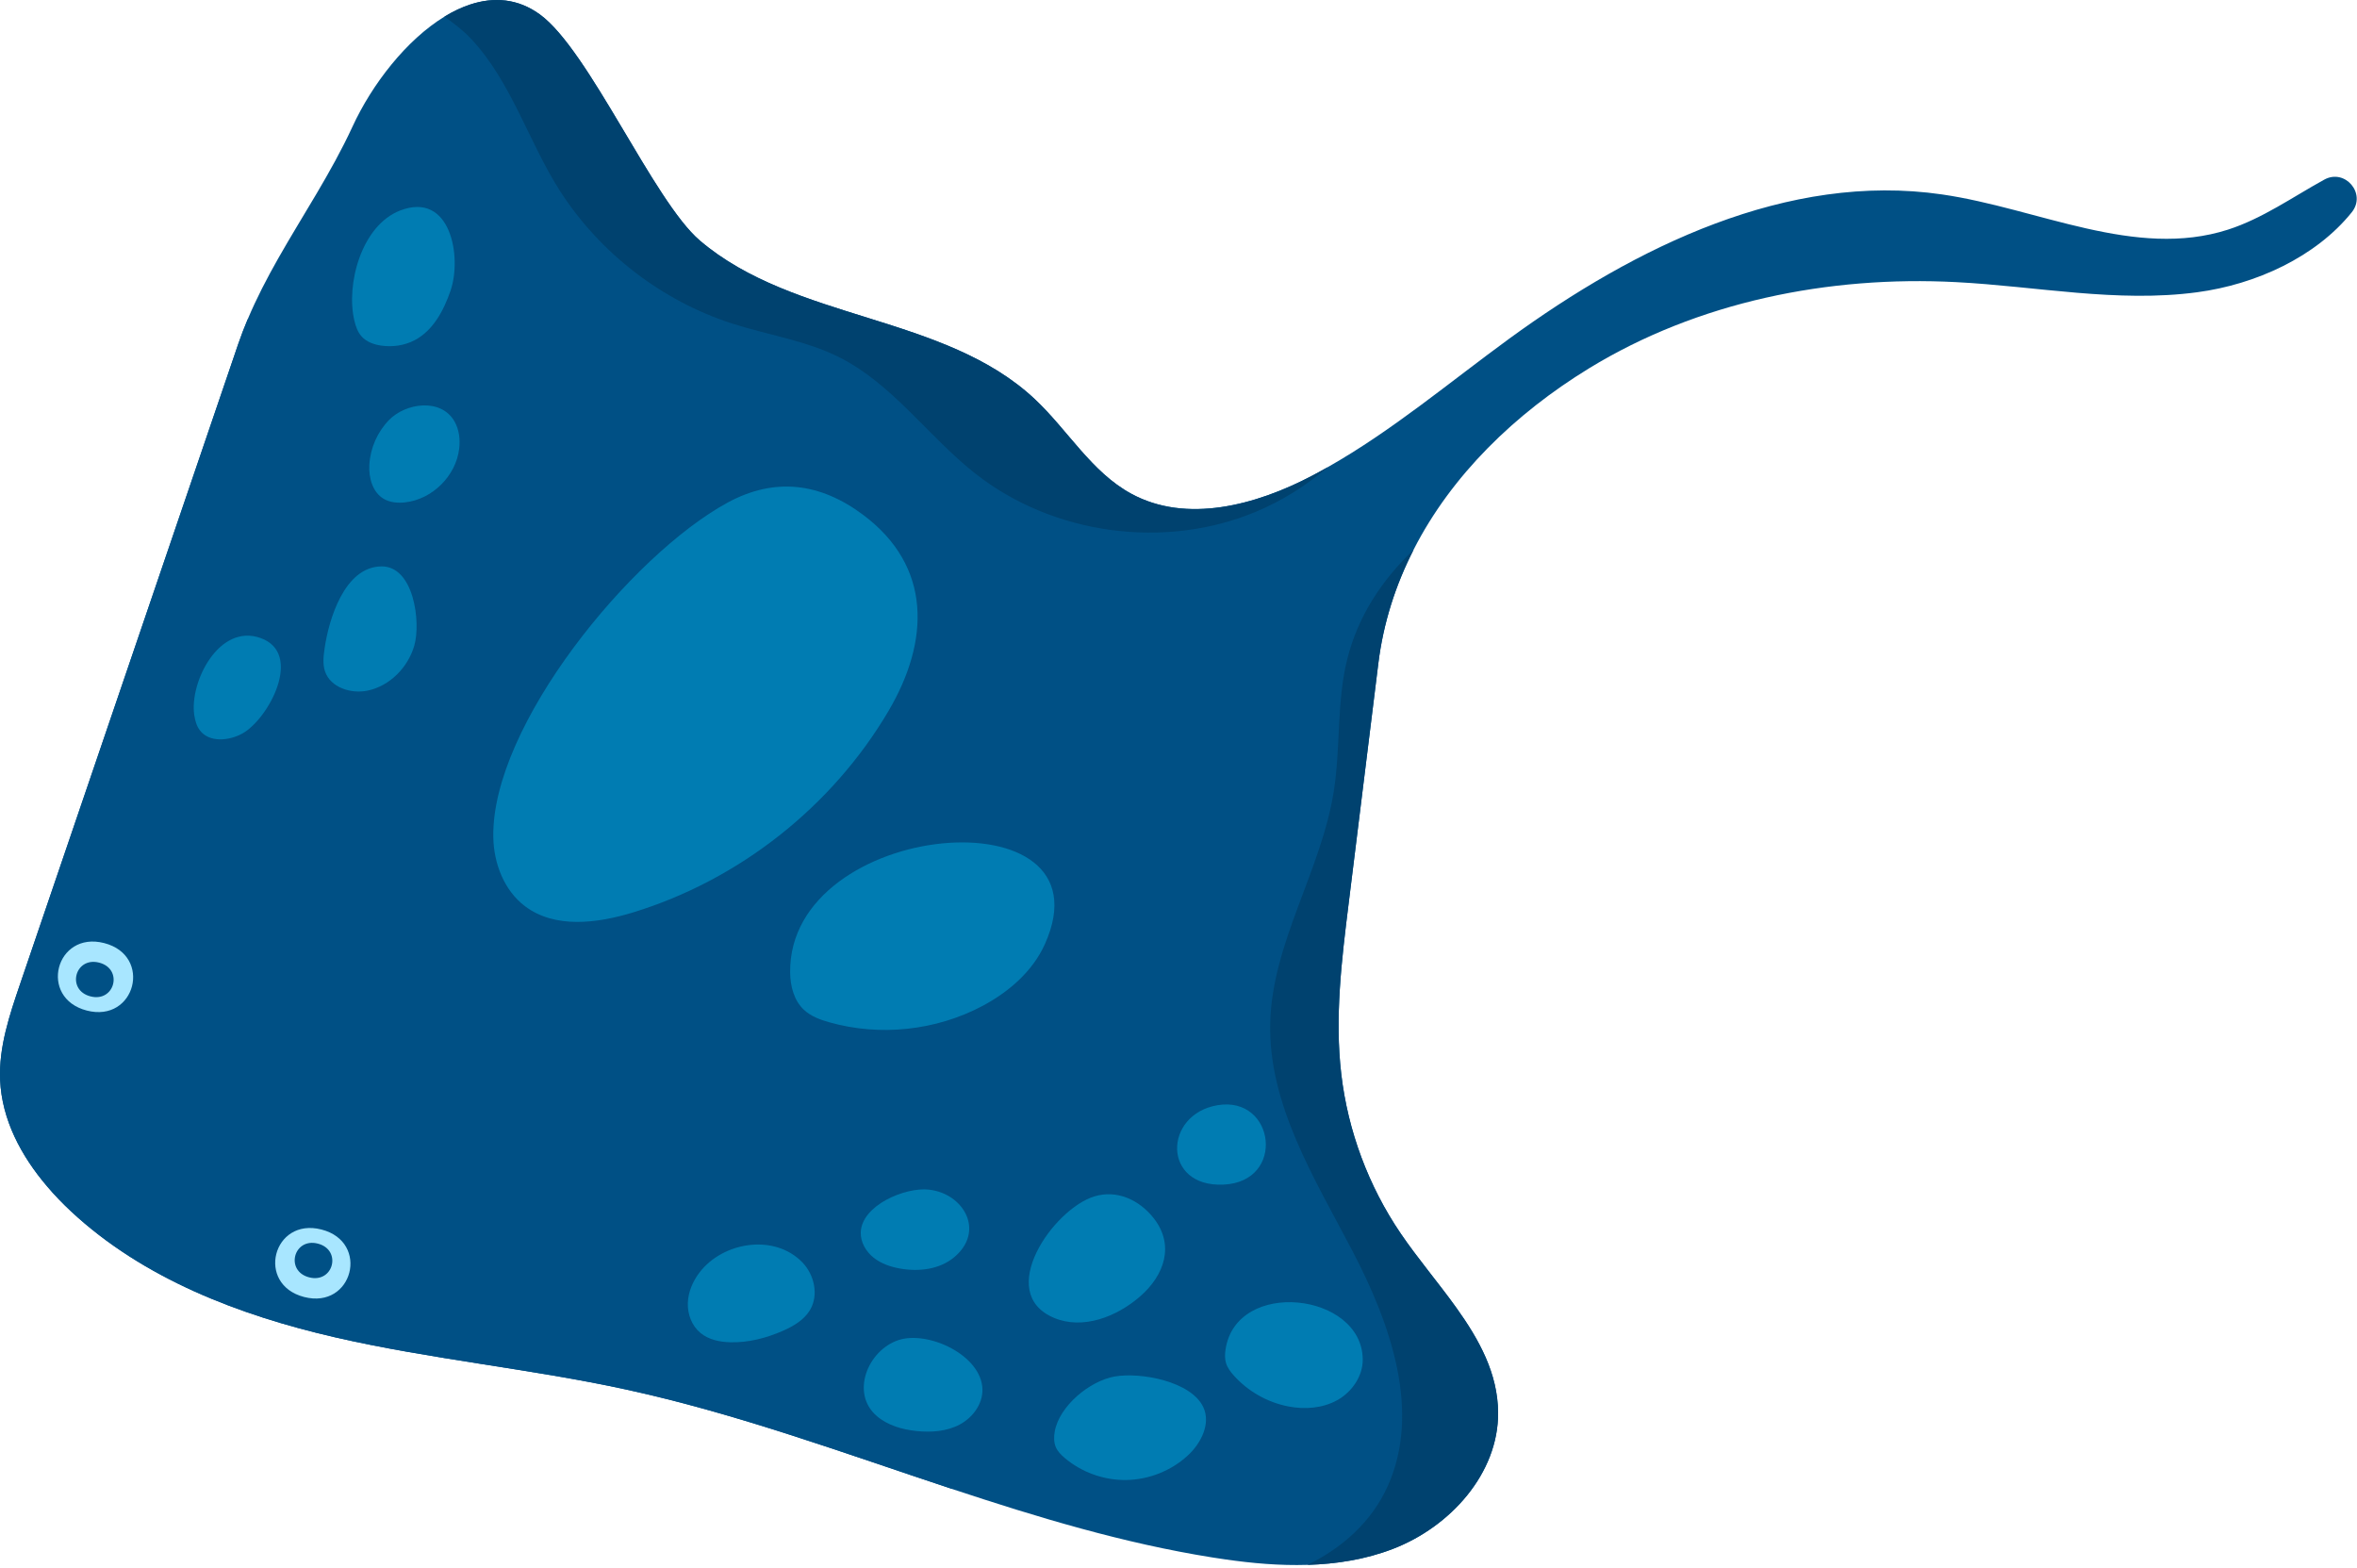 <?xml version="1.0" encoding="UTF-8"?> <svg xmlns="http://www.w3.org/2000/svg" width="415" height="276" viewBox="0 0 415 276" fill="none"><path d="M414.081 37.368C407.742 45.253 397.177 50.077 386.866 51.453C372.794 53.343 358.588 50.399 344.413 49.67C321.977 48.505 298.959 53.121 279.797 64.84C266.776 72.806 255.581 83.647 248.89 96.785C245.723 102.976 243.558 109.68 242.679 116.827C240.935 130.909 239.192 144.99 237.455 159.074C236.218 169.04 234.989 179.128 236.158 189.105C237.326 199.105 240.948 208.81 246.608 217.143C249.608 221.554 253.252 225.819 256.411 230.229C260.471 235.895 263.719 241.826 263.772 248.677C263.854 259.422 255.321 268.807 245.298 272.673C240.468 274.541 235.356 275.352 230.175 275.507C225.346 275.656 220.457 275.23 215.663 274.532C214.937 274.432 214.214 274.32 213.492 274.206C197.851 271.716 182.7 267.138 167.639 262.145C148.619 255.843 129.741 248.875 110.178 244.624C101.756 242.794 93.218 241.476 84.697 240.132C76.075 238.77 67.457 237.392 58.948 235.435C42.038 231.539 25.205 225.098 12.511 213.274C11.035 211.895 9.604 210.424 8.288 208.861C3.704 203.491 0.318 197.102 0.022 190.14C-0.225 184.358 1.67 178.729 3.538 173.244C16.346 135.675 29.15 98.098 41.96 60.521C42.465 59.052 43.021 57.612 43.617 56.198C45.164 52.518 47.006 48.994 48.969 45.524C53.332 37.834 58.303 30.445 62.049 22.324C65.512 14.801 71.562 7.018 78.259 2.927C79.74 2.021 81.262 1.293 82.792 0.791C86.941 -0.573 91.169 -0.285 95.049 2.537C103.735 8.842 115.062 35.403 123.237 42.362C139.939 56.575 166.219 55.268 182.212 70.283C188.008 75.725 192.172 83.106 199.157 86.91C208.903 92.233 221.13 88.94 230.974 83.781C231.926 83.282 232.876 82.759 233.814 82.224C245.151 75.8 255.215 67.298 265.759 59.608C287.953 43.438 314.754 30.278 341.925 34.23C358.885 36.691 375.975 45.67 392.285 40.429C398.335 38.483 403.651 34.701 409.223 31.632C412.895 29.602 416.707 34.093 414.081 37.368Z" fill="#005085"></path><path d="M233.813 82.224C230.045 85.461 225.798 88.134 221.207 90.064C205.102 96.836 185.407 94.16 171.684 83.344C163.421 76.827 157.176 67.623 147.765 62.898C141.866 59.934 135.194 58.984 128.908 56.96C116.556 52.974 105.674 44.601 98.644 33.691C93.098 25.067 90.077 14.461 82.984 6.878C81.554 5.35 79.886 4.091 78.259 2.927C79.74 2.021 81.262 1.293 82.792 0.791C86.941 -0.573 91.169 -0.285 95.049 2.537C103.735 8.842 115.062 35.403 123.237 42.362C139.939 56.575 166.219 55.268 182.212 70.283C188.008 75.725 192.172 83.106 199.157 86.91C208.903 92.233 221.13 88.94 230.974 83.781C231.924 83.282 232.877 82.757 233.813 82.224Z" fill="#00426F"></path><path d="M245.3 272.678C240.47 274.547 235.358 275.357 230.176 275.513C236.298 272.57 241.54 267.897 244.347 261.621C250.263 248.445 244.831 233.069 238.139 220.262C231.452 207.458 223.252 194.417 223.651 179.972C224.043 165.894 232.61 153.296 234.83 139.385C236.063 131.672 235.318 123.692 237.193 116.122C239.094 108.454 243.314 102.128 248.893 96.789C245.726 102.98 243.561 109.683 242.682 116.83C240.939 130.912 239.195 144.994 237.458 159.077C236.221 169.043 234.992 179.131 236.161 189.108C237.329 199.109 240.951 208.814 246.611 217.147C249.611 221.557 253.255 225.822 256.414 230.233C260.475 235.899 263.723 241.83 263.775 248.681C263.856 259.427 255.323 268.812 245.3 272.678Z" fill="#00426F"></path><path d="M167.639 262.142C148.619 255.84 129.741 248.872 110.178 244.622C101.756 242.791 93.218 241.474 84.697 240.129C76.075 238.767 67.457 237.389 58.948 235.432C42.038 231.536 25.205 225.095 12.511 213.272C11.035 211.892 9.604 210.421 8.288 208.858C3.704 203.488 0.318 197.1 0.022 190.138C-0.225 184.356 1.67 178.726 3.538 173.242C16.346 135.673 29.15 98.096 41.96 60.519C42.465 59.049 43.021 57.609 43.617 56.195C48.688 64.058 52.488 73.592 53.359 79.439C56.218 98.631 48.64 118.512 52.96 137.434C56.346 152.244 66.838 164.715 79.425 173.232C92.002 181.754 106.616 186.746 121.244 190.869C127.335 192.589 133.584 194.228 138.872 197.7C158.932 210.855 155.638 241.556 167.639 262.142Z" fill="#005085"></path><path d="M18.345 166.036C9.787 163.835 6.713 175.711 15.288 177.917C23.846 180.12 26.92 168.242 18.345 166.036Z" fill="#A8E6FF"></path><path d="M56.608 216.466C48.05 214.265 44.976 226.141 53.551 228.347C62.108 230.55 65.182 218.672 56.608 216.466Z" fill="#A8E6FF"></path><path d="M17.458 169.479C13.179 168.379 11.641 174.317 15.93 175.419C20.209 176.522 21.747 170.583 17.458 169.479Z" fill="#005085"></path><path d="M55.965 218.948C51.686 217.847 50.15 223.784 54.437 224.888C58.715 225.989 60.253 220.052 55.965 218.948Z" fill="#005085"></path><path d="M79.328 51.175C78.129 54.665 76.255 58.208 72.98 59.91C71.208 60.832 69.138 61.128 67.16 60.851C65.852 60.667 64.517 60.198 63.643 59.207C62.972 58.445 62.634 57.449 62.397 56.462C60.87 50.082 63.637 39.68 70.466 37.056C79.359 33.637 81.367 45.233 79.328 51.175Z" fill="#007CB2"></path><path d="M80.013 74.176C80.849 75.629 81.052 77.384 80.844 79.047C80.252 83.814 76.114 87.906 71.341 88.443C70.05 88.588 68.682 88.482 67.562 87.824C65.595 86.664 64.903 84.11 65.031 81.831C65.195 78.911 66.442 76.063 68.478 73.962C71.401 70.945 77.623 70.026 80.013 74.176Z" fill="#007CB2"></path><path d="M72.945 113.668C71.83 117.516 68.621 120.787 64.697 121.593C61.766 122.194 58.18 121.032 57.224 118.196C56.779 116.876 56.967 115.437 57.168 114.058C57.873 109.216 60.589 99.798 67.141 99.719C72.911 99.649 74.12 109.614 72.945 113.668Z" fill="#007CB2"></path><path d="M42.674 129.139C40.284 130.457 36.844 130.756 35.194 128.583C34.608 127.812 34.347 126.843 34.203 125.885C33.341 120.104 38.545 109.7 45.892 112.333C53.471 115.049 47.284 126.596 42.674 129.139Z" fill="#007CB2"></path><path d="M141.279 222.257C143.379 224.427 144.169 227.971 142.652 230.581C141.612 232.371 139.714 233.481 137.817 234.311C134.921 235.579 131.784 236.391 128.621 236.317C126.733 236.273 124.766 235.87 123.316 234.662C121.811 233.409 121.049 231.392 121.106 229.434C121.164 227.477 121.976 225.589 123.162 224.031C127.251 218.659 136.314 217.126 141.279 222.257Z" fill="#007CB2"></path><path d="M172.98 244.62C173.031 247.211 171.249 249.601 168.957 250.811C166.667 252.022 163.959 252.21 161.383 251.943C158.881 251.683 156.337 250.97 154.419 249.341C149.664 245.301 152.812 237.706 158.2 235.932C163.437 234.209 172.863 238.608 172.98 244.62Z" fill="#007CB2"></path><path d="M211.864 247.736C213.232 250.643 211.469 254.127 209.095 256.292C206.186 258.945 202.295 260.493 198.358 260.565C194.423 260.638 190.476 259.233 187.471 256.69C186.839 256.156 186.234 255.553 185.904 254.794C185.532 253.937 185.547 252.96 185.708 252.04C186.489 247.565 191.84 243.114 196.282 242.34C200.827 241.548 209.723 243.184 211.864 247.736Z" fill="#007CB2"></path><path d="M167.959 221.382C165.408 223.486 161.807 223.92 158.547 223.35C156.848 223.054 155.154 222.49 153.806 221.412C152.458 220.333 151.499 218.68 151.557 216.955C151.719 212.188 159.369 208.997 163.506 209.439C169.722 210.104 173.507 216.805 167.959 221.382Z" fill="#007CB2"></path><path d="M200.761 228.226C196.616 231.843 190.647 234.153 185.578 232.018C175.128 227.617 185.439 212.853 192.679 210.637C196.64 209.426 200.545 211.231 203.07 214.392C206.885 219.169 205.035 224.496 200.761 228.226Z" fill="#007CB2"></path><path d="M239.938 239.319C239.969 242.283 238.045 245.064 235.456 246.507C232.867 247.95 229.725 248.175 226.816 247.609C223.146 246.895 219.729 244.953 217.236 242.168C216.663 241.526 216.127 240.823 215.874 240.001C215.633 239.222 215.663 238.383 215.785 237.575C217.678 225.036 239.816 227.538 239.938 239.319Z" fill="#007CB2"></path><path d="M215.404 208.561C204.613 209.037 204.819 196.188 214.376 194.579C224.499 192.875 226.475 208.071 215.404 208.561Z" fill="#007CB2"></path><path d="M156.452 125.153C146.535 141.998 130.149 154.922 111.457 160.641C105.141 162.573 97.693 163.522 92.426 159.537C88.747 156.753 86.934 151.996 86.855 147.383C86.513 127.728 111.129 97.727 128.088 88.501C136.425 83.965 144.433 85.005 151.973 90.643C164.126 99.73 163.692 112.853 156.452 125.153Z" fill="#007CB2"></path><path d="M183.981 166.208C181.822 171.016 177.602 174.657 172.945 177.124C164.768 181.457 154.908 182.502 146.005 179.979C144.396 179.523 142.77 178.928 141.55 177.786C139.803 176.153 139.152 173.635 139.121 171.244C138.766 144.178 196.066 139.292 183.981 166.208Z" fill="#007CB2"></path></svg> 